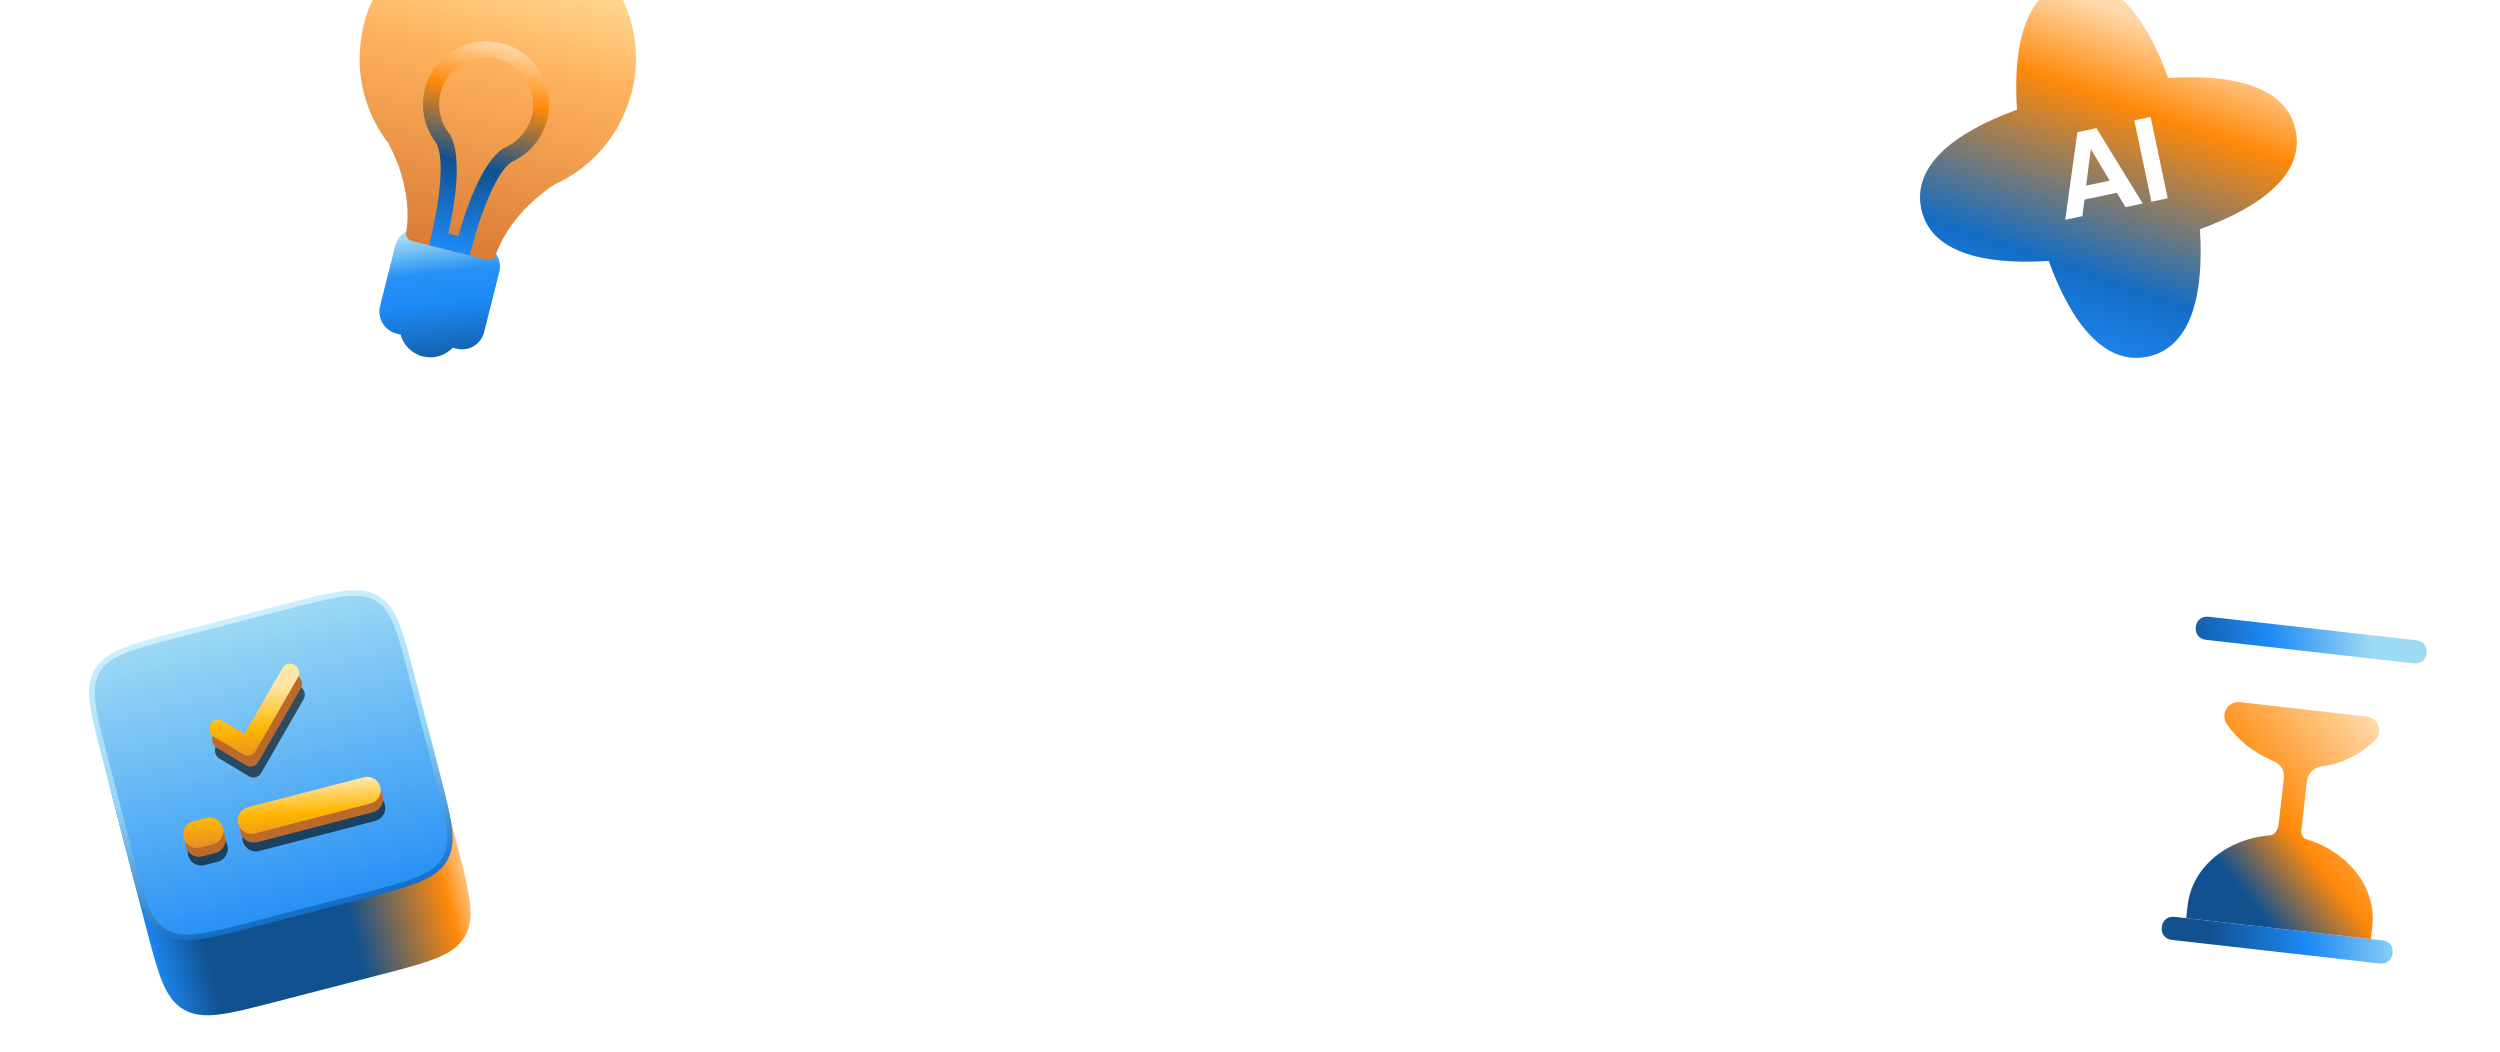 <svg width="1343" height="565" viewBox="0 0 1343 565" fill="none" xmlns="http://www.w3.org/2000/svg">
<path d="M1164.76 41.889C1201.13 39.554 1228.43 47.097 1233.22 69.946C1238.01 92.796 1216.04 110.669 1181.8 123.139C1184.13 159.509 1176.59 186.811 1153.74 191.601C1130.89 196.392 1113.02 174.419 1100.55 140.174C1064.18 142.509 1036.88 134.967 1032.09 112.117C1027.29 89.268 1049.27 71.394 1083.51 58.924C1081.18 22.555 1088.72 -4.747 1111.57 -9.538C1134.42 -14.328 1152.29 7.645 1164.76 41.889Z" fill="url(#paint0_linear_2510_4778)"/>
<path d="M1137.2 103.549L1119.78 107.2L1118.65 116.135L1109.44 118.065L1115.98 70.985L1126.19 68.844L1151.09 109.332L1141.82 111.275L1137.2 103.549ZM1133.34 97.032L1123.18 80.068L1120.69 99.685L1133.34 97.032ZM1155.32 62.802L1164.49 106.524L1155.72 108.362L1146.55 64.641L1155.32 62.802Z" fill="white"/>
<path d="M227.086 123.303L259.307 131.392C265.851 133.035 269.904 139.688 268.178 146.211L260.089 178.432C258.446 184.975 251.814 188.946 245.27 187.303L243.215 186.787C239.232 190.99 233.158 192.979 227.143 191.469C221.127 189.958 216.713 185.336 215.187 179.75L213.049 179.213C206.506 177.571 202.535 170.939 204.178 164.395L212.268 132.174C213.91 125.63 220.543 121.66 227.086 123.303Z" fill="url(#paint1_linear_2510_4778)"/>
<path d="M221.073 129.366C219.086 128.866 217.886 126.98 218.199 125.034C219.407 117.765 220.689 99.684 208.615 76.929C196.059 60.657 190.405 39.338 194.486 17.822C194.819 15.792 195.069 14.446 195.277 13.618L195.298 13.535L195.319 13.452C195.423 13.038 195.485 12.789 195.485 12.789C205.922 -26.679 245.963 -50.438 285.473 -40.519C324.983 -30.599 349.053 9.255 339.569 48.786C339.569 48.786 339.152 50.795 337.989 54.025C331.382 74.731 316.432 90.79 297.679 99.201C276.268 113.637 268.609 130.117 266.24 137.095C265.596 138.958 263.648 140.054 261.66 139.555L221.073 129.366Z" fill="url(#paint2_linear_2510_4778)"/>
<path d="M267.298 31.523C253.88 28.154 240.222 36.26 236.688 49.637L236.521 50.299C236.459 50.548 236.376 50.879 236.334 51.397C235.001 58.459 236.754 65.855 241.14 71.534L241.616 72.094L241.988 72.716C248.562 85.109 244.021 111.264 240.817 125.429L246.201 126.78C250.15 112.803 258.585 87.625 270.233 79.807L270.855 79.435L271.538 79.166C278.087 76.232 283.105 70.624 285.328 63.521C285.411 63.19 285.556 62.962 285.598 62.797L285.785 62.051C288.906 48.57 280.634 34.871 267.298 31.523ZM269.378 23.24C287.352 27.752 298.374 45.928 294.027 63.944C294.027 63.944 293.798 64.855 293.341 66.325C290.349 75.788 283.507 83.052 274.969 86.896C262.243 95.499 252.301 137.205 252.301 137.205L230.433 131.715C230.433 131.715 241.535 90.301 234.279 76.768C228.569 69.347 225.99 59.63 227.843 49.794C227.989 48.862 228.135 48.282 228.238 47.868C228.28 47.702 228.322 47.536 228.322 47.536C233.104 29.542 251.321 18.706 269.378 23.24Z" fill="url(#paint3_linear_2510_4778)"/>
<path d="M245.478 453.433L231.032 397.641C224.223 371.344 220.818 358.196 210.529 352.139C201.538 346.846 190.351 348.781 170.097 353.906L95.707 373.167C75.511 378.515 64.791 382.253 59.499 391.244C53.441 401.534 56.846 414.682 63.655 440.979L78.101 496.771C84.912 523.077 88.316 536.226 98.606 542.283C108.884 548.333 122.042 544.926 148.339 538.118L204.131 523.672C230.428 516.863 243.586 513.456 249.636 503.178C255.691 492.879 252.289 479.74 245.478 453.433Z" fill="url(#paint4_linear_2510_4778)"/>
<path d="M162.677 323.535L166.381 322.608C174.769 320.539 181.408 319.14 186.935 318.689C193.214 318.176 197.924 318.898 202.04 321.165C206.735 323.75 209.912 327.928 212.73 334.689C215.568 341.499 217.959 350.72 221.195 363.221L234.882 416.082C238.12 428.588 240.505 437.811 241.328 445.142C242.146 452.42 241.395 457.616 238.546 462.159C235.691 466.705 231.176 469.867 223.945 472.751C216.68 475.648 206.891 478.186 193.658 481.613L137.669 496.109C124.436 499.536 114.646 502.067 106.889 503.059C99.166 504.047 93.684 503.474 88.981 500.885C84.287 498.3 81.109 494.121 78.291 487.359C75.452 480.548 73.061 471.325 69.823 458.82L56.136 405.959C52.899 393.457 50.514 384.235 49.691 376.903C48.873 369.625 49.625 364.429 52.475 359.891C54.974 355.912 58.74 352.994 64.48 350.395C69.531 348.108 76.014 346.109 84.353 343.847L88.041 342.86L162.677 323.535Z" fill="url(#paint5_linear_2510_4778)" stroke="url(#paint6_linear_2510_4778)" stroke-width="3"/>
<g filter="url(#filter0_f_2510_4778)">
<path d="M101.04 459.518C100.032 455.626 102.37 451.654 106.263 450.646L113.31 448.821C117.202 447.813 121.174 450.152 122.182 454.044C123.19 457.936 120.852 461.908 116.959 462.916L109.912 464.741C106.02 465.749 102.048 463.41 101.04 459.518Z" fill="black" fill-opacity="0.6"/>
<path d="M130.404 451.915C129.396 448.023 131.735 444.051 135.627 443.043L197.879 426.924C201.772 425.916 205.744 428.255 206.752 432.147C207.759 436.039 205.421 440.011 201.529 441.019L139.276 457.138C135.384 458.146 131.412 455.807 130.404 451.915Z" fill="black" fill-opacity="0.6"/>
</g>
<path d="M99.823 454.82C98.815 450.928 101.153 446.955 105.045 445.948L112.093 444.123C115.985 443.115 119.957 445.453 120.965 449.346C121.973 453.238 119.634 457.21 115.742 458.218L108.695 460.043C104.803 461.05 100.83 458.712 99.823 454.82Z" fill="#BC6A2C"/>
<path d="M129.187 447.217C128.179 443.325 130.517 439.352 134.41 438.345L196.662 422.226C200.554 421.218 204.527 423.557 205.534 427.449C206.542 431.341 204.204 435.313 200.312 436.321L138.059 452.44C134.167 453.447 130.195 451.109 129.187 447.217Z" fill="#BC6A2C"/>
<path d="M98.606 450.123C97.599 446.23 99.937 442.258 103.829 441.25L110.877 439.426C114.769 438.418 118.741 440.756 119.749 444.648C120.757 448.541 118.418 452.513 114.526 453.521L107.479 455.345C103.586 456.353 99.614 454.015 98.606 450.123Z" fill="url(#paint7_linear_2510_4778)"/>
<path d="M127.971 442.52C126.963 438.627 129.301 434.655 133.194 433.647L195.446 417.529C199.338 416.521 203.311 418.859 204.318 422.751C205.326 426.644 202.988 430.616 199.096 431.624L136.843 447.742C132.951 448.75 128.979 446.412 127.971 442.52Z" fill="url(#paint8_linear_2510_4778)"/>
<g filter="url(#filter1_f_2510_4778)">
<path d="M161.359 368.928C162.46 369.592 163.262 370.671 163.588 371.929C163.913 373.186 163.736 374.519 163.095 375.634L140.259 415.297C139.616 416.411 138.562 417.216 137.329 417.536C136.096 417.855 134.784 417.662 133.681 417L117.995 407.561C117.425 407.245 116.923 406.816 116.518 406.3C116.113 405.784 115.813 405.191 115.637 404.557C115.461 403.923 115.412 403.26 115.494 402.609C115.575 401.958 115.784 401.331 116.109 400.766C116.435 400.201 116.869 399.71 117.387 399.321C117.904 398.932 118.495 398.654 119.123 398.504C119.75 398.353 120.403 398.333 121.041 398.445C121.679 398.556 122.289 398.797 122.836 399.153L134.365 406.09L144.573 388.361L154.781 370.631C155.424 369.517 156.477 368.712 157.711 368.392C158.944 368.073 160.256 368.266 161.359 368.928Z" fill="black" fill-opacity="0.6"/>
</g>
<path d="M159.839 363.056C160.941 363.72 161.742 364.799 162.068 366.057C162.393 367.314 162.216 368.647 161.575 369.762L138.739 409.425C138.096 410.539 137.043 411.344 135.809 411.664C134.576 411.983 133.264 411.79 132.161 411.128L116.475 401.689C115.905 401.373 115.403 400.944 114.998 400.428C114.593 399.912 114.293 399.319 114.118 398.685C113.942 398.051 113.893 397.388 113.974 396.737C114.055 396.086 114.264 395.459 114.59 394.894C114.915 394.329 115.349 393.837 115.867 393.449C116.385 393.06 116.975 392.782 117.603 392.632C118.231 392.481 118.883 392.461 119.521 392.573C120.159 392.684 120.77 392.925 121.316 393.281L132.846 400.218L143.053 382.489L153.261 364.759C153.904 363.645 154.957 362.84 156.191 362.52C157.424 362.201 158.736 362.394 159.839 363.056Z" fill="#BC6A2C"/>
<path d="M158.318 357.183C159.42 357.847 160.221 358.926 160.547 360.184C160.872 361.441 160.695 362.773 160.054 363.889L137.218 403.552C136.575 404.666 135.522 405.471 134.288 405.791C133.055 406.11 131.743 405.917 130.64 405.255L114.954 395.816C114.384 395.5 113.882 395.071 113.477 394.555C113.072 394.039 112.772 393.446 112.597 392.812C112.421 392.178 112.372 391.515 112.453 390.864C112.534 390.213 112.743 389.586 113.069 389.021C113.394 388.456 113.828 387.964 114.346 387.576C114.864 387.187 115.454 386.909 116.082 386.759C116.71 386.608 117.362 386.588 118 386.699C118.638 386.811 119.249 387.052 119.795 387.408L131.325 394.345L141.532 376.616L151.74 358.886C152.383 357.772 153.436 356.967 154.67 356.647C155.903 356.328 157.215 356.521 158.318 357.183Z" fill="url(#paint9_linear_2510_4778)"/>
<g clip-path="url(#clip0_2510_4778)">
<path d="M1295 371.242L1296.75 355.741L1241.23 346.94L1185.14 343.099L1183.38 358.6C1180.57 383.403 1195.62 405.832 1217.93 414.011C1219.72 414.841 1220.75 416.842 1220.54 418.702L1219.7 426.143C1219.48 428.003 1218.03 429.723 1216.17 429.512C1192.6 432.494 1172.92 450.99 1170.11 475.792L1168.21 492.534L1223.32 505.056L1279.83 505.176L1281.72 488.434C1284.53 463.632 1269.49 441.203 1247.18 433.024C1245.39 432.193 1244.29 430.813 1244.5 428.952L1245.34 421.512C1245.55 419.651 1247 417.932 1248.86 418.142C1272.51 414.54 1292.19 396.045 1295 371.242Z" fill="white"/>
<path d="M1185.07 343.719L1296.68 356.361C1300.4 356.782 1303.16 354.583 1303.58 350.862C1304.01 347.142 1301.81 344.381 1298.09 343.959L1186.47 331.318C1182.75 330.896 1179.99 333.095 1179.57 336.816C1179.15 340.536 1181.35 343.297 1185.07 343.719ZM1166.81 504.935L1278.42 517.577C1282.14 517.999 1284.9 515.799 1285.32 512.079C1285.75 508.359 1283.55 505.597 1279.83 505.176L1168.21 492.534C1164.49 492.113 1161.73 494.312 1161.31 498.032C1160.89 501.753 1163.09 504.514 1166.81 504.935Z" fill="url(#paint10_linear_2510_4778)"/>
<path d="M1236.26 446.232L1239.28 419.57C1239.77 415.229 1243.22 412.48 1247.08 411.661C1257.91 410.375 1267.91 405.228 1275.64 397.94C1280.55 393.471 1277.67 385.608 1271.47 384.906C1253.49 382.869 1221.24 379.217 1203.26 377.181C1197.06 376.478 1192.5 383.498 1196.28 388.95C1202.18 397.783 1210.85 404.417 1221.04 408.712C1225.24 410.443 1227.37 413.825 1226.88 418.165L1224.14 442.347C1223.65 446.688 1221.58 448.337 1219.65 448.747C1196.21 450.489 1177.5 465.954 1175.19 486.416L1174.41 493.237L1273.62 504.474L1274.4 497.653C1276.72 477.191 1261.94 457.933 1239.49 450.994C1237.63 450.783 1235.98 448.713 1236.26 446.232Z" fill="url(#paint11_linear_2510_4778)"/>
</g>
<defs>
<filter id="filter0_f_2510_4778" x="0.806" y="326.69" width="306.18" height="238.284" filterUnits="userSpaceOnUse" color-interpolation-filters="sRGB">
<feFlood flood-opacity="0" result="BackgroundImageFix"/>
<feBlend mode="normal" in="SourceGraphic" in2="BackgroundImageFix" result="shape"/>
<feGaussianBlur stdDeviation="50" result="effect1_foregroundBlur_2510_4778"/>
</filter>
<filter id="filter1_f_2510_4778" x="15.456" y="268.242" width="248.292" height="249.444" filterUnits="userSpaceOnUse" color-interpolation-filters="sRGB">
<feFlood flood-opacity="0" result="BackgroundImageFix"/>
<feBlend mode="normal" in="SourceGraphic" in2="BackgroundImageFix" result="shape"/>
<feGaussianBlur stdDeviation="50" result="effect1_foregroundBlur_2510_4778"/>
</filter>
<linearGradient id="paint0_linear_2510_4778" x1="1205.2" y1="29.376" x2="1143.24" y2="206.682" gradientUnits="userSpaceOnUse">
<stop stop-color="#FFD9AB"/>
<stop offset="0.247" stop-color="#FF890A"/>
<stop offset="0.738" stop-color="#146DC5"/>
<stop offset="1" stop-color="#1D8AF6"/>
</linearGradient>
<linearGradient id="paint1_linear_2510_4778" x1="237.007" y1="126.054" x2="246.083" y2="202.903" gradientUnits="userSpaceOnUse">
<stop stop-color="#9EDAF4"/>
<stop offset="0.264" stop-color="#2690F6"/>
<stop offset="0.471" stop-color="#1D8AF6"/>
<stop offset="0.99" stop-color="#115190"/>
</linearGradient>
<linearGradient id="paint2_linear_2510_4778" x1="283.702" y1="-34.521" x2="241.496" y2="134.493" gradientUnits="userSpaceOnUse">
<stop stop-color="#FFE5A6"/>
<stop offset="0.389" stop-color="#FFB35E"/>
<stop offset="1" stop-color="#DA7D37"/>
</linearGradient>
<linearGradient id="paint3_linear_2510_4778" x1="269.336" y1="23.229" x2="241.408" y2="134.471" gradientUnits="userSpaceOnUse">
<stop stop-color="#FFD9A8"/>
<stop offset="0.25" stop-color="#FF890A"/>
<stop offset="0.587" stop-color="#115190"/>
<stop offset="1" stop-color="#1D8AF6"/>
</linearGradient>
<linearGradient id="paint4_linear_2510_4778" x1="52.925" y1="547.176" x2="312.354" y2="479.377" gradientUnits="userSpaceOnUse">
<stop offset="0.13" stop-color="#1D8AF6"/>
<stop offset="0.242" stop-color="#115190"/>
<stop offset="0.537" stop-color="#115190"/>
<stop offset="0.736" stop-color="#FF890A"/>
<stop offset="0.804" stop-color="#FFD9A8"/>
</linearGradient>
<linearGradient id="paint5_linear_2510_4778" x1="124.983" y1="331.745" x2="166.04" y2="490.313" gradientUnits="userSpaceOnUse">
<stop stop-color="#9EDAF4"/>
<stop offset="1" stop-color="#2690F6"/>
</linearGradient>
<linearGradient id="paint6_linear_2510_4778" x1="124.983" y1="331.745" x2="166.04" y2="490.313" gradientUnits="userSpaceOnUse">
<stop stop-color="#CDEFFF"/>
<stop offset="0.5" stop-color="#95D5F4"/>
<stop offset="1" stop-color="#146DC5"/>
</linearGradient>
<linearGradient id="paint7_linear_2510_4778" x1="132.328" y1="488.391" x2="127.027" y2="400.151" gradientUnits="userSpaceOnUse">
<stop offset="0.312" stop-color="#DA7D37"/>
<stop offset="0.563" stop-color="#FFB600"/>
<stop offset="0.75" stop-color="#FFE5A6"/>
</linearGradient>
<linearGradient id="paint8_linear_2510_4778" x1="132.328" y1="488.391" x2="127.027" y2="400.151" gradientUnits="userSpaceOnUse">
<stop offset="0.312" stop-color="#DA7D37"/>
<stop offset="0.563" stop-color="#FFB600"/>
<stop offset="0.75" stop-color="#FFE5A6"/>
</linearGradient>
<linearGradient id="paint9_linear_2510_4778" x1="145.744" y1="368.358" x2="147.012" y2="414.403" gradientUnits="userSpaceOnUse">
<stop stop-color="#FFE5A6"/>
<stop offset="0.5" stop-color="#FFB600"/>
<stop offset="1" stop-color="#DA7D37"/>
</linearGradient>
<linearGradient id="paint10_linear_2510_4778" x1="1291.99" y1="452.89" x2="1182.47" y2="466.643" gradientUnits="userSpaceOnUse">
<stop offset="0.038" stop-color="#9EDAF4"/>
<stop offset="0.528" stop-color="#1D8AF6"/>
<stop offset="1" stop-color="#115190"/>
</linearGradient>
<linearGradient id="paint11_linear_2510_4778" x1="1175.75" y1="482.956" x2="1282.07" y2="396.018" gradientUnits="userSpaceOnUse">
<stop offset="0.182" stop-color="#115190"/>
<stop offset="0.476" stop-color="#FF890A"/>
<stop offset="1" stop-color="#FFD9A8"/>
</linearGradient>
<clipPath id="clip0_2510_4778">
<rect width="199.689" height="199.689" fill="white" transform="translate(1144.47 314) rotate(6.462)"/>
</clipPath>
</defs>
</svg>
